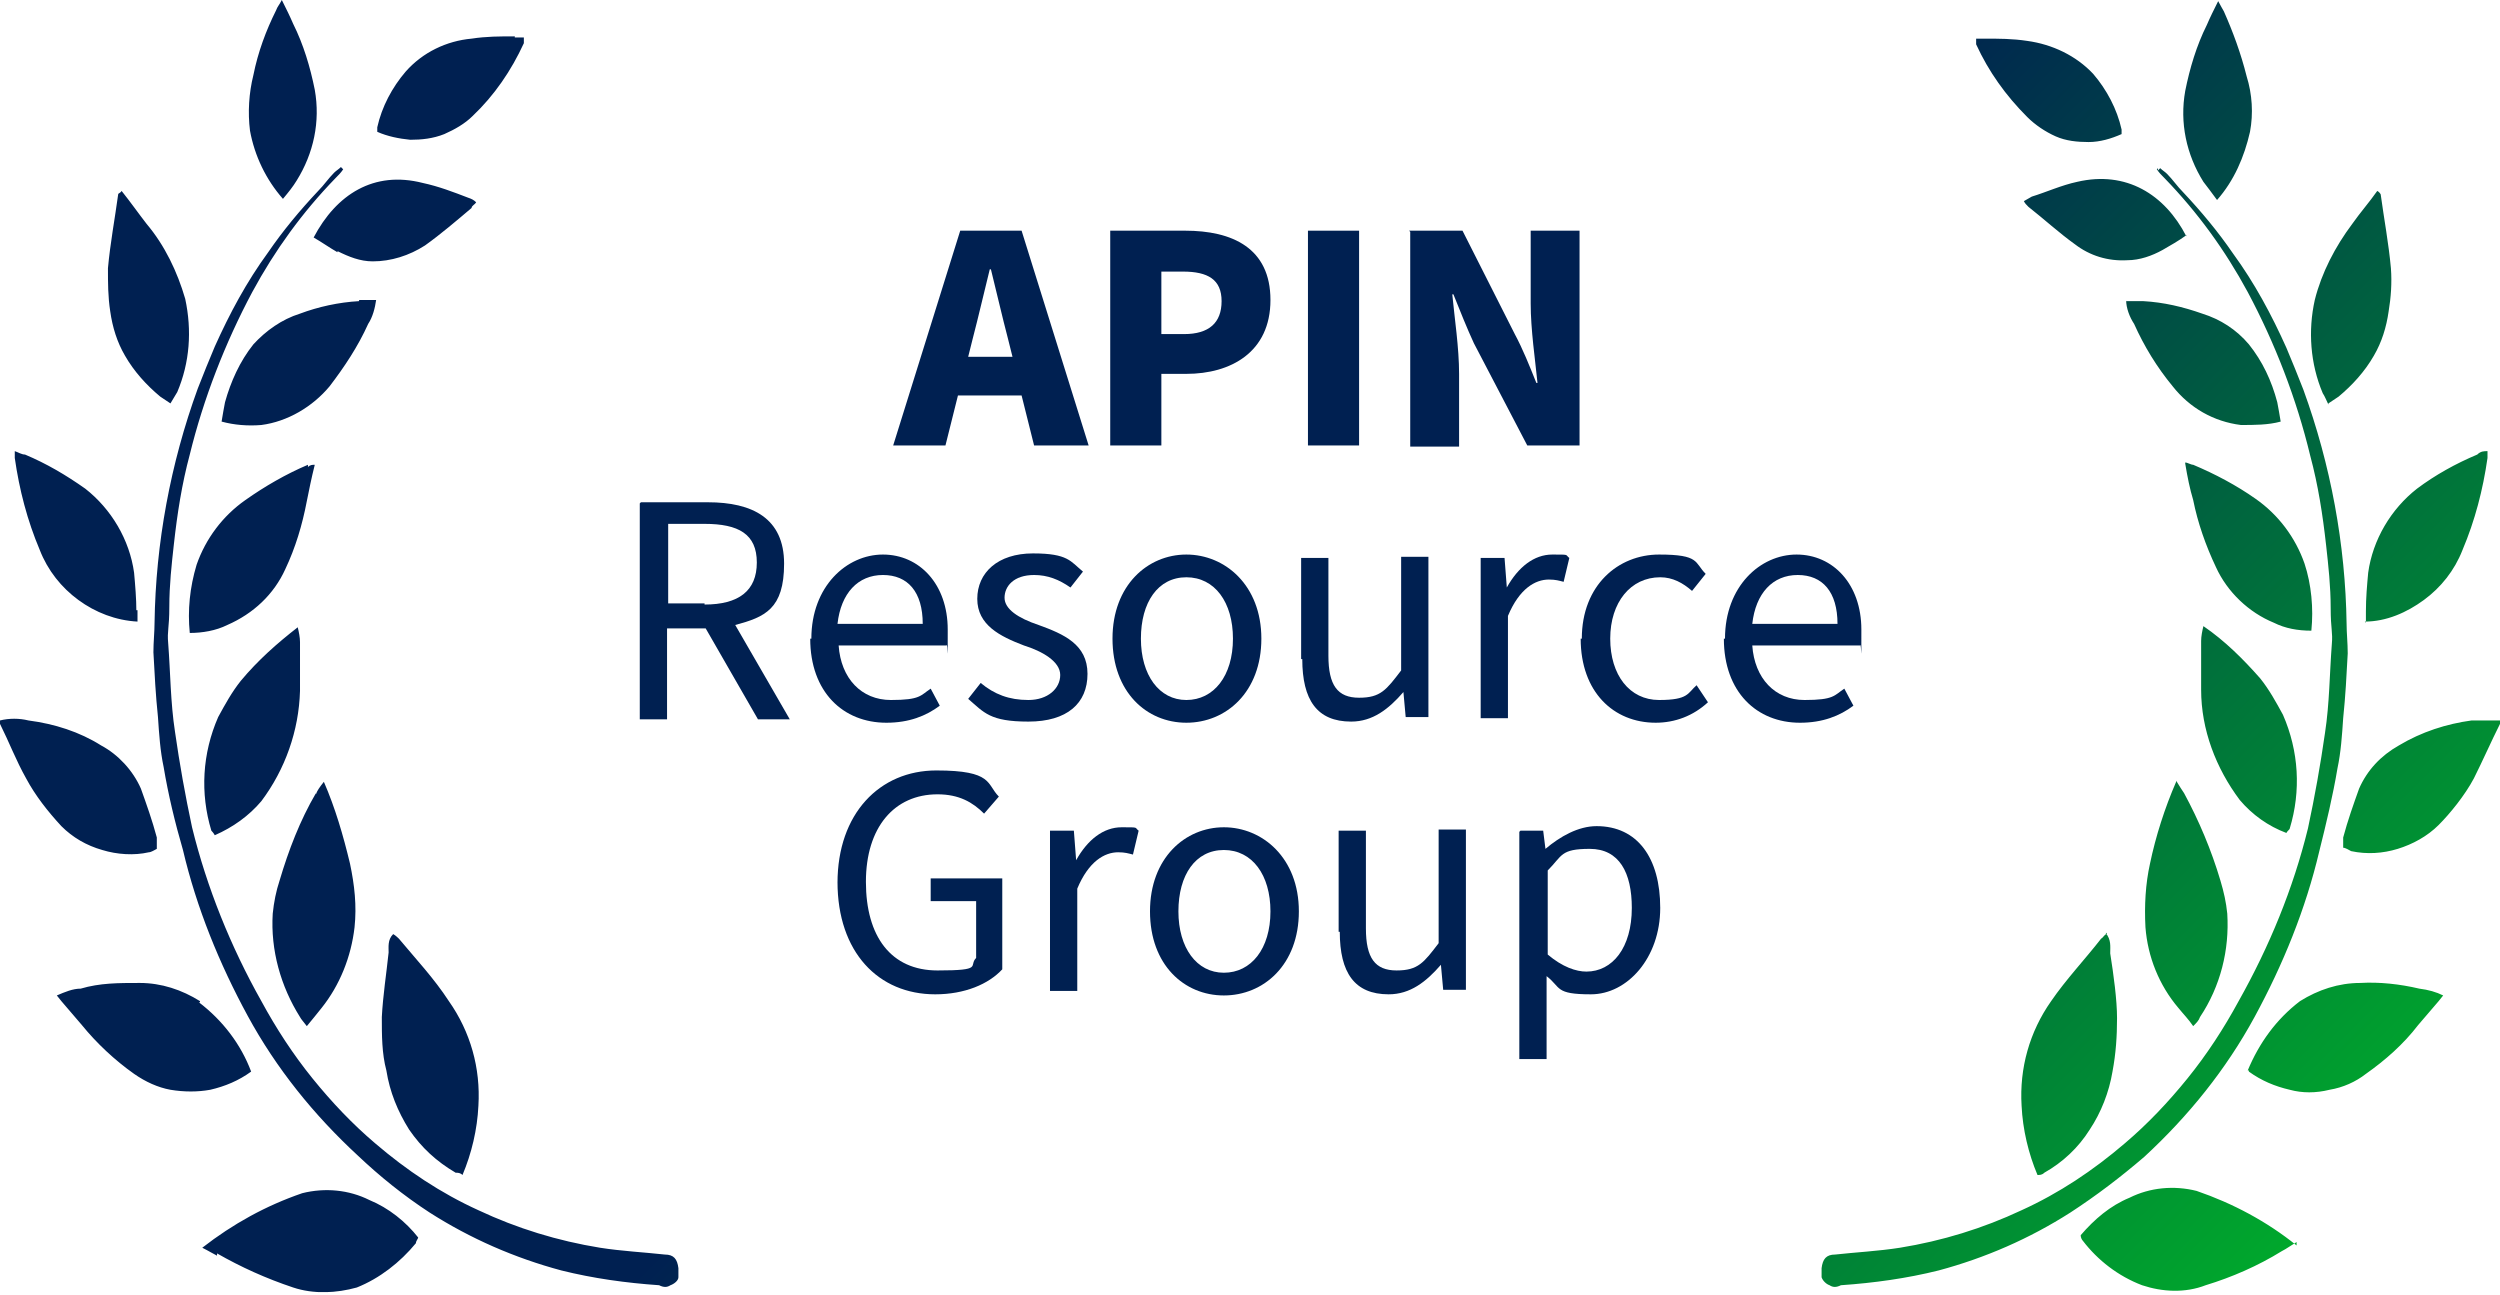 <?xml version="1.0" encoding="UTF-8"?>
<svg id="Layer_1" data-name="Layer 1" xmlns="http://www.w3.org/2000/svg" version="1.1" xmlns:xlink="http://www.w3.org/1999/xlink" viewBox="0 0 220 114">
  <defs>
    <style>
      .cls-1 {
        fill: #002051;
      }

      .cls-1, .cls-2, .cls-3 {
        stroke-width: 0px;
      }

      .cls-2 {
        fill: url(#linear-gradient);
      }

      .cls-4 {
        isolation: isolate;
      }

      .cls-3 {
        fill: none;
      }

      .cls-5 {
        clip-path: url(#clippath);
      }
    </style>
    <clipPath id="clippath">
      <rect class="cls-3" width="220" height="113.7"/>
    </clipPath>
    <linearGradient id="linear-gradient" x1="38.1" y1="950.6" x2="181.7" y2="1094.1" gradientTransform="translate(0 -964)" gradientUnits="userSpaceOnUse">
      <stop offset=".5" stop-color="#002051"/>
      <stop offset="1" stop-color="#00a82c"/>
    </linearGradient>
  </defs>
  <g class="cls-5">
    <path class="cls-2" d="M30.2,14.9c-.2.3-.4.5-.7.8-2.9,3-5.3,6.3-7.3,10-2.4,4.5-4.3,9.4-5.5,14.3-.7,2.6-1.1,5.2-1.4,7.9-.2,1.8-.4,3.6-.4,5.5s-.2,2.1-.1,3.2c.2,2.6.2,5.2.6,7.8.4,2.8.9,5.6,1.5,8.4,1.3,5.3,3.4,10.5,6.1,15.3,1.3,2.4,2.8,4.7,4.5,6.8,1.7,2.1,3.5,4,5.5,5.7,2.8,2.4,5.8,4.4,9.1,5.9,3.4,1.6,7,2.7,10.7,3.3,1.9.3,3.9.4,5.7.6.8,0,1.1.4,1.2,1.2v.8c0,.3-.4.6-.7.7-.3.2-.6.2-1,0-2.9-.2-5.8-.6-8.6-1.3-4.1-1.1-8-2.8-11.6-5.1-2.3-1.5-4.4-3.2-6.3-5-3.9-3.6-7.2-7.7-9.7-12.3-2.5-4.6-4.5-9.5-5.7-14.6-.7-2.4-1.3-4.9-1.7-7.3-.3-1.4-.4-2.9-.5-4.4-.2-1.9-.3-3.8-.4-5.7,0-.9.1-1.8.1-2.6.1-7,1.4-14,3.8-20.6.5-1.3,1-2.5,1.5-3.7,1.3-2.9,2.8-5.7,4.7-8.3,1.3-1.9,2.8-3.7,4.4-5.4.5-.5.9-1.1,1.4-1.6.2-.2.4-.3.6-.5l.2.2h0ZM34.2,83.8c-.2,1.9-.5,3.8-.6,5.7,0,1.6,0,3.2.4,4.7.3,1.9,1,3.6,2,5.2,1.1,1.6,2.4,2.8,4.1,3.8.2,0,.4,0,.6.2.8-1.9,1.3-4,1.4-6.1.2-3.3-.7-6.5-2.6-9.2-1.3-2-2.9-3.7-4.4-5.5,0,0-.3-.3-.5-.4-.5.5-.4,1.1-.4,1.7h0ZM19.1,110.3c2.1,1.2,4.3,2.2,6.7,3,1.8.6,3.8.5,5.6,0,2-.8,3.8-2.2,5.2-3.9,0-.2.2-.4.2-.5-1.1-1.4-2.6-2.6-4.3-3.3-1.8-.9-3.9-1.1-5.9-.6-3.2,1.1-6.1,2.7-8.8,4.8.6.3.9.5,1.3.7v-.2ZM17.6,88.1c-1.6-1-3.4-1.6-5.3-1.6s-3.5,0-5.2.5c-.7,0-1.4.3-2.1.6l.4.5c.6.7,1.2,1.4,1.8,2.1,1.3,1.6,2.9,3.1,4.6,4.3,1,.7,2.1,1.2,3.2,1.4,1.2.2,2.4.2,3.5,0,1.3-.3,2.5-.8,3.6-1.6-.9-2.4-2.5-4.5-4.6-6.1h.1ZM27.8,69.8c-1.4,2.4-2.4,5-3.2,7.7-.3.9-.5,1.9-.6,2.9-.2,3.2.7,6.4,2.4,9.1.1.2.3.4.6.8.5-.6.9-1.1,1.3-1.6,1.6-2,2.6-4.5,2.9-7.1.2-1.9,0-3.7-.4-5.6-.6-2.5-1.3-4.9-2.3-7.2-.4.5-.6.8-.7,1.1h0ZM13.8,73.7c-.4-1.5-.9-2.9-1.4-4.3-.7-1.6-2-3-3.5-3.8-1.9-1.2-4.1-1.9-6.4-2.2-.8-.2-1.7-.2-2.5,0v.3c.8,1.6,1.4,3.2,2.3,4.8.8,1.5,1.9,2.9,3.1,4.2,1,1,2.2,1.7,3.6,2.1,1.3.4,2.8.5,4.1.2.2,0,.5-.2.7-.3v-.9h0ZM21.2,59.9c-.8,1-1.4,2.1-2,3.2-1.4,3.2-1.6,6.7-.6,10,0,0,.2.2.3.4,1.6-.7,3-1.7,4.1-3,2.1-2.8,3.3-6.2,3.4-9.7v-4.3c0-.4-.1-.9-.2-1.3-1.8,1.4-3.5,2.9-5,4.7ZM12,53.8c0-1.1-.1-2.3-.2-3.4-.4-2.9-2-5.6-4.3-7.4-1.7-1.2-3.4-2.2-5.3-3-.3,0-.6-.2-.9-.3v.6c.4,2.8,1.1,5.5,2.2,8.1.7,1.8,1.9,3.3,3.4,4.4,1.5,1.1,3.3,1.8,5.2,1.9v-1h-.1ZM27.1,40.9c-1.9.8-3.8,1.9-5.5,3.1-2,1.4-3.5,3.4-4.3,5.7-.3,1-.5,2-.6,3s-.1,2,0,3c1.1,0,2.3-.2,3.3-.7,2.3-1,4.1-2.7,5.1-4.9.9-1.9,1.5-3.9,1.9-6,.2-1,.4-2,.7-3.2-.2,0-.4,0-.6.2h0v-.2ZM31.6,26.5c-1.8.1-3.6.5-5.2,1.1-1.6.5-3,1.5-4.1,2.7-1.2,1.5-2,3.3-2.5,5.1-.1.5-.2,1.1-.3,1.7,1.1.3,2.3.4,3.5.3,2.3-.3,4.5-1.6,6-3.4,1.3-1.7,2.5-3.5,3.4-5.5.4-.6.6-1.4.7-2.1h-1.5ZM15.6,34.5c1.1-2.6,1.3-5.4.7-8.2-.7-2.4-1.8-4.7-3.4-6.6-.7-.9-1.4-1.9-2.2-2.9-.1.2-.3.2-.3.3-.3,2.2-.7,4.3-.9,6.5,0,1.3,0,2.5.2,3.8.2,1.4.6,2.7,1.3,3.9.8,1.4,1.9,2.6,3.1,3.6.3.2.6.4.9.6.2-.3.4-.7.6-1ZM45.3,3.2c-1.3,0-2.5,0-3.8.2-2.2.2-4.3,1.2-5.8,2.9-1.2,1.4-2.1,3.1-2.5,4.9v.4c.9.4,1.9.6,2.9.7,1,0,2-.1,3-.5.9-.4,1.8-.9,2.5-1.6,1.9-1.8,3.4-4,4.5-6.4v-.5c-.3,0-.5,0-.8,0ZM26.1,15.9c1.5-2.4,2.1-5.2,1.6-8-.4-2-1-4-1.9-5.8C25.5,1.4,25.2.8,24.8,0c-.2.4-.4.6-.5.9-.9,1.8-1.6,3.7-2,5.7-.4,1.6-.5,3.3-.3,4.9.4,2.2,1.4,4.3,2.9,6,.5-.6.9-1.1,1.2-1.6ZM29.7,22.1c1,.5,2,.9,3.1.9,1.6,0,3.2-.5,4.6-1.4,1.4-1,2.8-2.2,4.1-3.3,0-.2.3-.3.4-.5-.2-.2-.4-.3-.7-.4-1.3-.5-2.6-1-4-1.3-4.3-1.1-7.6,1-9.6,4.8.7.4,1.4.9,2.1,1.3h0ZM189.8,14.9c.2.3.4.5.7.8,2.9,3,5.3,6.3,7.3,10,2.4,4.5,4.3,9.4,5.5,14.4.7,2.6,1.1,5.2,1.4,7.9.2,1.8.4,3.6.4,5.5s.2,2.1.1,3.2c-.2,2.6-.2,5.2-.6,7.8-.4,2.8-.9,5.6-1.5,8.4-1.3,5.3-3.4,10.4-6.1,15.2-1.3,2.4-2.8,4.7-4.5,6.8-1.7,2.1-3.5,4-5.5,5.7-2.8,2.4-5.8,4.4-9.1,5.9-3.4,1.6-7,2.7-10.7,3.3-1.9.3-3.9.4-5.7.6-.8,0-1.1.4-1.2,1.2v.8c.1.3.4.6.7.7.3.2.6.2,1,0,2.9-.2,5.8-.6,8.6-1.3,4.1-1.1,8-2.8,11.6-5.1,2.3-1.5,4.4-3.1,6.5-4.9,3.9-3.6,7.2-7.7,9.7-12.3,2.5-4.6,4.5-9.5,5.7-14.6.6-2.4,1.2-4.9,1.6-7.3.3-1.4.4-2.9.5-4.4.2-1.9.3-3.8.4-5.7,0-.9-.1-1.8-.1-2.6-.1-7-1.4-14-3.8-20.6-.5-1.3-1-2.5-1.5-3.7-1.3-2.9-2.8-5.7-4.7-8.3-1.3-1.9-2.8-3.7-4.4-5.4-.5-.5-.9-1.1-1.4-1.6-.2-.2-.4-.3-.6-.5l-.2.2v-.2ZM185.4,82.2c-.2,0-.3.3-.5.4-1.4,1.8-3.1,3.6-4.4,5.5-1.9,2.7-2.8,5.9-2.6,9.2.1,2.1.6,4.2,1.4,6.1.2,0,.4,0,.6-.2,1.6-.9,3-2.2,4-3.8,1-1.5,1.7-3.3,2-5.1.3-1.6.4-3.1.4-4.7s-.3-3.8-.6-5.7c0-.6.1-1.2-.4-1.8h.1ZM202.1,109.6c-2.6-2.1-5.6-3.7-8.8-4.8-2-.5-4.1-.3-5.9.6-1.7.7-3.1,1.9-4.3,3.3,0,.2.1.4.2.5,1.3,1.7,3.1,3.1,5.2,3.9,1.8.6,3.8.7,5.6,0,2.3-.7,4.6-1.7,6.7-3,.4-.2.8-.5,1.3-.8h0v.3ZM197.9,94.3c1.1.8,2.3,1.3,3.6,1.6,1.1.3,2.3.3,3.5,0,1.2-.2,2.3-.7,3.2-1.4,1.7-1.2,3.3-2.6,4.6-4.3.6-.7,1.2-1.4,1.8-2.1l.4-.5c-.6-.3-1.3-.5-2.1-.6-1.7-.4-3.5-.6-5.2-.5-1.9,0-3.7.6-5.3,1.6-2.1,1.6-3.6,3.7-4.6,6.1h.1ZM191.5,68.8c-1,2.3-1.8,4.8-2.3,7.2-.4,1.8-.5,3.7-.4,5.6.2,2.6,1.2,5.1,2.9,7.1.4.5.9,1,1.3,1.6.3-.3.5-.5.6-.8,1.8-2.7,2.6-5.9,2.4-9.1-.1-1-.3-1.9-.6-2.9-.8-2.7-1.9-5.3-3.2-7.7-.2-.3-.4-.6-.7-1.1h0ZM206.2,74.6c.2,0,.5.2.7.3,1.4.3,2.8.2,4.1-.2,1.3-.4,2.6-1.1,3.6-2.1s2.3-2.6,3.1-4.1c.8-1.6,1.5-3.2,2.3-4.8v-.3c-.8,0-1.7,0-2.5,0-2.2.3-4.4,1-6.4,2.2-1.6.9-2.8,2.2-3.5,3.8-.5,1.4-1,2.8-1.4,4.3v.9h0ZM193.9,55.1c-.1.4-.2.9-.2,1.3v4.3c0,3.5,1.3,6.9,3.4,9.7,1.1,1.3,2.5,2.3,4.1,2.9.1-.2.3-.3.3-.4,1-3.3.8-6.8-.6-10-.6-1.1-1.2-2.2-2-3.2-1.5-1.7-3.1-3.3-5-4.6ZM208.1,54.7c1.9,0,3.7-.8,5.2-1.9,1.5-1.1,2.7-2.6,3.4-4.4,1.1-2.6,1.8-5.3,2.2-8.1v-.6c-.3,0-.6,0-.9.3-1.9.8-3.7,1.8-5.3,3-2.3,1.8-3.9,4.5-4.3,7.4-.1,1.1-.2,2.2-.2,3.4v1h0ZM192.3,40.8c.2,1.2.4,2.2.7,3.2.4,2,1.1,4,2,5.9,1,2.2,2.9,4,5.1,4.9,1,.5,2.1.7,3.3.7.1-1,.1-2,0-3s-.3-2-.6-2.9c-.8-2.3-2.3-4.3-4.3-5.7-1.7-1.2-3.6-2.2-5.5-3-.2,0-.5-.2-.7-.2h0ZM187.1,26.4c0,.7.3,1.5.7,2.1.9,2,2,3.8,3.4,5.5,1.5,1.9,3.6,3.1,6,3.4,1.2,0,2.4,0,3.5-.3-.1-.6-.2-1.2-.3-1.7-.5-1.9-1.3-3.6-2.5-5.1-1.1-1.3-2.5-2.2-4.1-2.7-1.7-.6-3.4-1-5.2-1.1h-1.5ZM204.9,35.5c.3-.2.6-.4.9-.6,1.2-1,2.3-2.2,3.1-3.6.7-1.2,1.1-2.5,1.3-3.9.2-1.2.3-2.5.2-3.8-.2-2.2-.6-4.3-.9-6.5,0,0-.1-.2-.3-.3-.7,1-1.5,1.9-2.2,2.9-1.5,2-2.7,4.3-3.3,6.7-.6,2.7-.4,5.6.7,8.2.2.3.3.6.5,1h0ZM173.9,3.4v.5c1.1,2.4,2.6,4.5,4.5,6.4.7.7,1.6,1.3,2.5,1.7s1.9.5,2.9.5,2-.3,2.9-.7v-.4c-.4-1.8-1.3-3.5-2.5-4.9-1.5-1.6-3.6-2.6-5.8-2.9-1.3-.2-2.5-.2-3.8-.2h-.8.1ZM195.1,17.6c1.5-1.7,2.4-3.8,2.9-6,.3-1.6.2-3.3-.3-4.9-.5-2-1.2-3.9-2-5.7-.1-.2-.3-.5-.5-.9-.4.8-.7,1.4-1,2.1-.9,1.8-1.5,3.8-1.9,5.8-.5,2.8.1,5.6,1.6,8,.3.4.7.9,1.2,1.6h0ZM192.4,20.8c-1.9-3.7-5.3-5.8-9.6-4.8-1.4.3-2.7.9-4,1.3-.2.1-.5.3-.7.4.1.2.2.3.4.5,1.4,1.1,2.7,2.3,4.1,3.3,1.3,1,2.9,1.5,4.6,1.4,1.1,0,2.2-.4,3.1-.9.7-.4,1.4-.8,2.1-1.3h0Z"/>
  </g>
  <g class="cls-4">
    <g class="cls-4">
      <path class="cls-1" d="M84.5,20.3h5.4l5.9,18.9h-4.8l-1.1-4.4h-5.6l-1.1,4.4h-4.6l5.9-18.9ZM85.2,31.4h3.9l-.4-1.6c-.5-1.9-1-4.1-1.5-6.1h-.1c-.5,2-1,4.2-1.5,6.1l-.4,1.6Z"/>
      <path class="cls-1" d="M97.7,20.3h6.6c4.1,0,7.5,1.5,7.5,6.1s-3.5,6.5-7.4,6.5h-2.2v6.3h-4.5v-18.9ZM104.2,29.4c2.2,0,3.3-1,3.3-2.9s-1.2-2.6-3.4-2.6h-1.9v5.5h2Z"/>
      <path class="cls-1" d="M115.1,20.3h4.5v18.9h-4.5v-18.9Z"/>
      <path class="cls-1" d="M124,20.3h4.7l4.6,9.1c.7,1.3,1.3,2.8,1.9,4.3h.1c-.2-2-.6-4.7-.6-7v-6.4h4.3v18.9h-4.6l-4.7-9c-.6-1.3-1.2-2.8-1.8-4.3h-.1c.2,2.1.6,4.7.6,7v6.4h-4.3v-18.9Z"/>
    </g>
    <g class="cls-4">
      <path class="cls-1" d="M56.4,44.2h5.9c3.9,0,6.7,1.4,6.7,5.4s-1.7,4.7-4.3,5.4l4.8,8.3h-2.8l-4.6-8h-3.4v8h-2.4v-19ZM62,53.2c3,0,4.6-1.2,4.6-3.7s-1.6-3.4-4.6-3.4h-3.2v7h3.2Z"/>
      <path class="cls-1" d="M71.4,56.2c0-4.6,3.1-7.4,6.3-7.4s5.7,2.6,5.7,6.6,0,1-.1,1.4h-9.5c.2,2.9,2,4.8,4.6,4.8s2.6-.4,3.5-1l.8,1.5c-1.2.9-2.7,1.5-4.7,1.5-3.8,0-6.7-2.7-6.7-7.4ZM81.2,54.9c0-2.8-1.3-4.3-3.5-4.3s-3.7,1.6-4,4.3h7.5Z"/>
      <path class="cls-1" d="M85.2,61.5l1.1-1.4c1.2,1,2.5,1.5,4.2,1.5s2.8-1,2.8-2.2-1.6-2.1-3.2-2.6c-2.1-.8-4.1-1.8-4.1-4.1s1.8-4,4.9-4,3.3.7,4.4,1.6l-1.1,1.4c-1-.7-2-1.1-3.2-1.1-1.8,0-2.6,1-2.6,2s1.2,1.8,3,2.4c2.2.8,4.3,1.7,4.3,4.3s-1.8,4.2-5.2,4.2-3.9-.8-5.3-2Z"/>
      <path class="cls-1" d="M97.9,56.2c0-4.7,3.1-7.4,6.5-7.4s6.6,2.7,6.6,7.4-3.1,7.4-6.6,7.4-6.5-2.7-6.5-7.4ZM108.5,56.2c0-3.2-1.6-5.4-4.1-5.4s-4,2.2-4,5.4,1.6,5.4,4,5.4,4.1-2.1,4.1-5.4Z"/>
      <path class="cls-1" d="M114.5,58v-8.9h2.4v8.6c0,2.6.8,3.7,2.7,3.7s2.4-.7,3.7-2.4v-10h2.4v14.1h-2l-.2-2.2h0c-1.3,1.5-2.7,2.6-4.6,2.6-3,0-4.3-1.9-4.3-5.5Z"/>
      <path class="cls-1" d="M130.4,49.1h2l.2,2.6h0c1-1.8,2.4-2.9,4-2.9s1.1,0,1.5.3l-.5,2.1c-.4-.1-.7-.2-1.3-.2-1.2,0-2.6.8-3.6,3.2v9h-2.4v-14.1Z"/>
      <path class="cls-1" d="M139.2,56.2c0-4.7,3.2-7.4,6.8-7.4s3.1.7,4.1,1.7l-1.2,1.5c-.8-.7-1.7-1.2-2.8-1.2-2.6,0-4.4,2.2-4.4,5.4s1.7,5.4,4.3,5.4,2.5-.6,3.3-1.3l1,1.5c-1.3,1.2-2.9,1.8-4.6,1.8-3.7,0-6.6-2.7-6.6-7.4Z"/>
      <path class="cls-1" d="M151.8,56.2c0-4.6,3.1-7.4,6.3-7.4s5.7,2.6,5.7,6.6,0,1-.1,1.4h-9.5c.2,2.9,2,4.8,4.6,4.8s2.6-.4,3.5-1l.8,1.5c-1.2.9-2.7,1.5-4.7,1.5-3.8,0-6.7-2.7-6.7-7.4ZM161.7,54.9c0-2.8-1.3-4.3-3.5-4.3s-3.7,1.6-4,4.3h7.5Z"/>
    </g>
    <g class="cls-4">
      <path class="cls-1" d="M73.7,77.7c0-6.1,3.7-9.9,8.7-9.9s4.4,1.2,5.5,2.3l-1.3,1.5c-1-1-2.2-1.7-4.1-1.7-3.8,0-6.3,2.9-6.3,7.7s2.2,7.8,6.3,7.8,2.7-.4,3.4-1.1v-5h-4v-2h6.3v8c-1.2,1.3-3.3,2.2-5.9,2.2-5,0-8.6-3.7-8.6-9.9Z"/>
      <path class="cls-1" d="M92.5,73.1h2l.2,2.6h0c1-1.8,2.4-2.9,4-2.9s1.1,0,1.5.3l-.5,2.1c-.4-.1-.7-.2-1.3-.2-1.2,0-2.6.8-3.6,3.2v9h-2.4v-14.1Z"/>
      <path class="cls-1" d="M101.2,80.2c0-4.7,3.1-7.4,6.5-7.4s6.6,2.7,6.6,7.4-3.1,7.4-6.6,7.4-6.5-2.7-6.5-7.4ZM111.8,80.2c0-3.2-1.6-5.4-4.1-5.4s-4,2.2-4,5.4,1.6,5.4,4,5.4,4.1-2.1,4.1-5.4Z"/>
      <path class="cls-1" d="M117.8,82v-8.9h2.4v8.6c0,2.6.8,3.7,2.7,3.7s2.4-.7,3.7-2.4v-10h2.4v14.1h-2l-.2-2.2h0c-1.3,1.5-2.7,2.6-4.6,2.6-3,0-4.3-1.9-4.3-5.5Z"/>
      <path class="cls-1" d="M133.8,73.1h2l.2,1.6h0c1.3-1.1,2.9-2,4.5-2,3.6,0,5.6,2.8,5.6,7.2s-2.9,7.6-6.1,7.6-2.6-.6-3.9-1.6v2.5c0,0,0,4.8,0,4.8h-2.4v-20ZM143.6,79.9c0-3.1-1.1-5.2-3.7-5.2s-2.4.6-3.7,1.9v7.4c1.3,1.1,2.5,1.5,3.4,1.5,2.3,0,4-2.1,4-5.6Z"/>
    </g>
  </g>
</svg>
